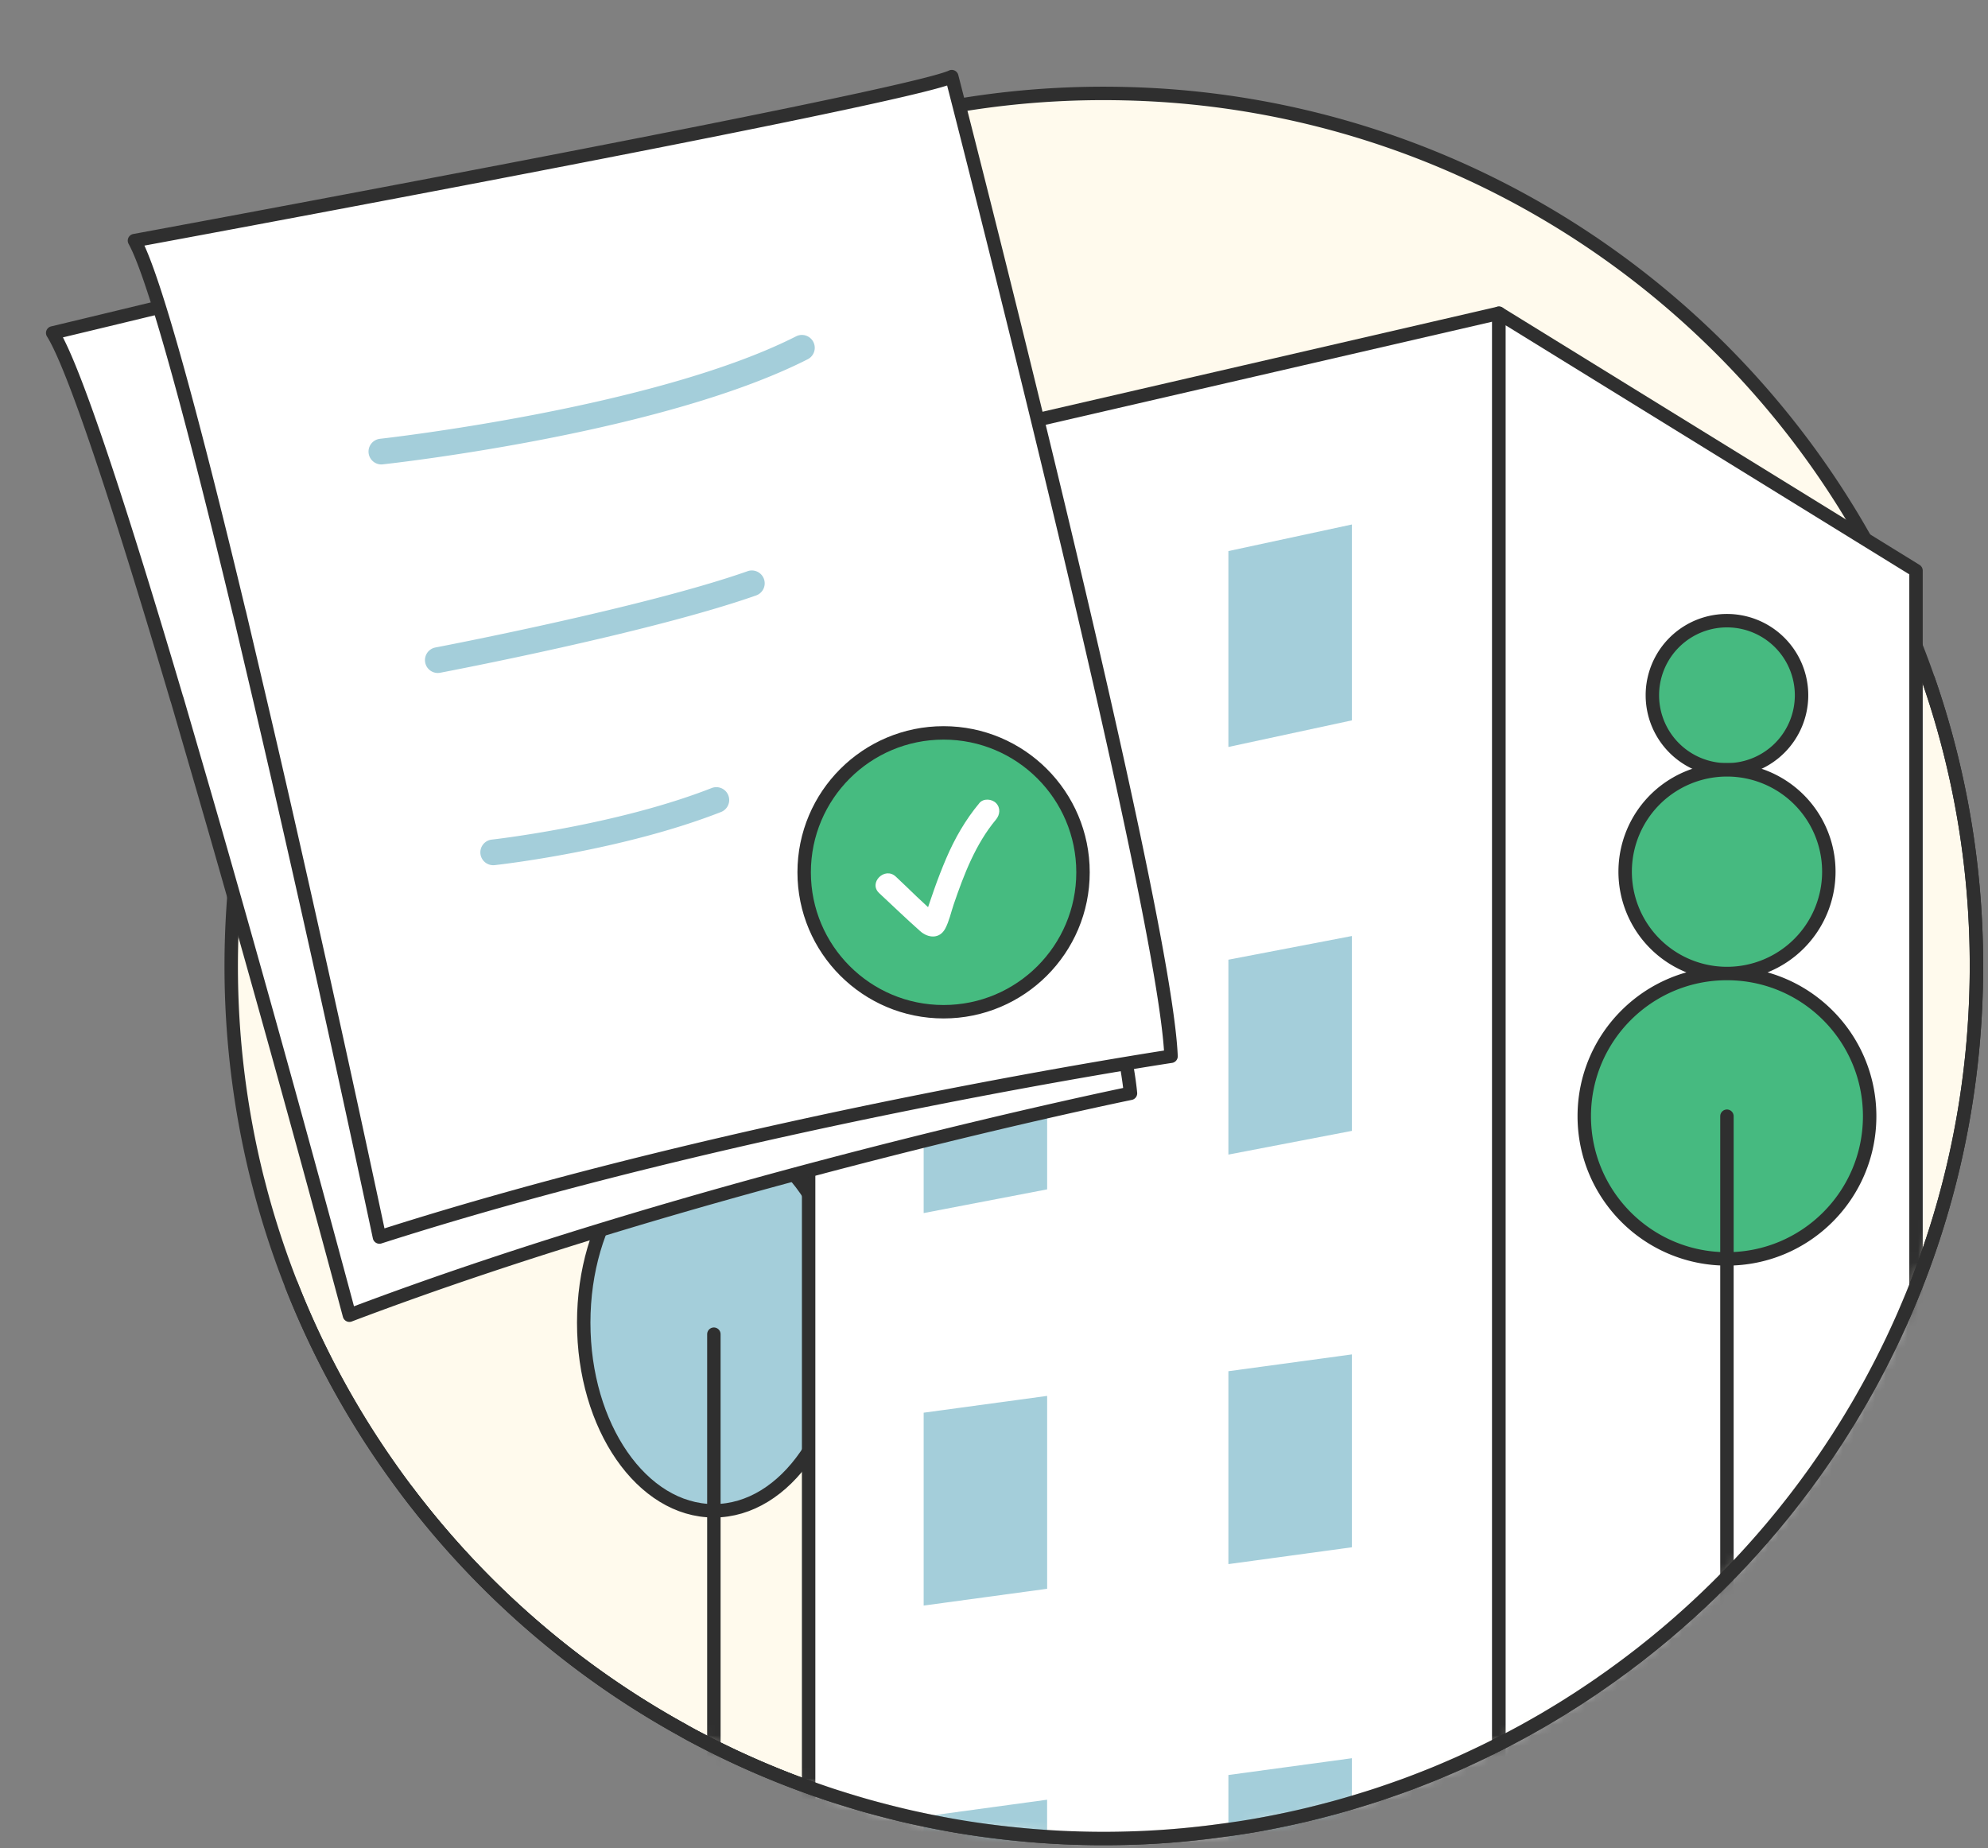 <svg width="185" height="172" viewBox="0 0 185 172" fill="none" xmlns="http://www.w3.org/2000/svg"><rect x="0" y="0" width="185" height="172" fill="#808080" stroke="none"/><path d="M183.925 89.885c0 24.66-10.983 46.756-28.336 61.647a81 81 0 0 1-5.898 4.605 80.3 80.3 0 0 1-11.803 6.959 78 78 0 0 1-7.526 3.167q-.61.22-1.22.428-1.94.666-3.922 1.235a77 77 0 0 1-4.62 1.184 73 73 0 0 1-6.821 1.22h-.007a78 78 0 0 1-7.155.669 81.6 81.6 0 0 1-12.668-.378 80.3 80.3 0 0 1-15.1-3.102 81 81 0 0 1-14.637-6.13c-.225-.124-.443-.24-.661-.371a81.3 81.3 0 0 1-27.34-24.551 80.7 80.7 0 0 1-11.964-25.626l-.327-1.257a81.5 81.5 0 0 1-2.404-19.7c0-6.79.835-13.4 2.404-19.706.11-.42.218-.842.327-1.256a80.7 80.7 0 0 1 11.796-25.387 81.5 81.5 0 0 1 27.508-24.784c.218-.13.436-.247.66-.37a80 80 0 0 1 14.637-6.123q.731-.227 1.475-.443a81 81 0 0 1 11.92-2.456 82 82 0 0 1 12.522-.639 80.8 80.8 0 0 1 31.822 7.344 81 81 0 0 1 13.104 7.576c20.716 14.716 34.234 38.904 34.234 66.245" fill="#FFFAED" stroke="#2F2F2F" stroke-width="1.25" stroke-miterlimit="10" stroke-linecap="round" stroke-linejoin="round"/><mask id="a" style="mask-type:luminance" maskUnits="userSpaceOnUse" x="0" y="0" width="184" height="172"><path d="M183.935 89.885c0 24.66-10.983 46.756-28.336 61.647a81 81 0 0 1-5.898 4.605 80.3 80.3 0 0 1-11.803 6.959 78 78 0 0 1-7.526 3.167q-.61.22-1.22.428c-1.293.443-2.6.858-3.922 1.235a77 77 0 0 1-4.62 1.184 73 73 0 0 1-6.821 1.22h-.007a77 77 0 0 1-7.155.669 81.6 81.6 0 0 1-12.667-.378 80.3 80.3 0 0 1-15.102-3.102 81 81 0 0 1-14.636-6.13c-.225-.124-.443-.24-.661-.371a81.3 81.3 0 0 1-27.34-24.551 80.7 80.7 0 0 1-11.964-25.626l-.327-1.257C22.361 103.286 3.95 93.007.95 86.914c-5.335-10.828 15.146-63.696 16.714-70.001q.164-.635.327-1.257c2.456-9.21 7.439-3.298 12.749-10.91 7.118-10.228 20.979 3.91 31.947-2.14.218-.131.436-.247.661-.37 4.62-2.5 8.915 5.477 14.03 3.907.486-.152.98-.297 1.474-.443a81 81 0 0 1 11.92-2.455 82 82 0 0 1 12.522-.639 80.8 80.8 0 0 1 31.822 7.344c4.62 2.12 22.712 3.963 26.816 6.876 20.716 14.716 22.003 45.718 22.003 73.059" fill="#fff"/></mask><g mask="url(#a)"><path d="M153.803 153.026a81 81 0 0 1-4.106 3.111 80.3 80.3 0 0 1-11.803 6.959 78 78 0 0 1-8.746 3.595q-1.94.666-3.922 1.235a77 77 0 0 1-4.62 1.184 73 73 0 0 1-6.821 1.22h-.007a78 78 0 0 1-7.155.669 81.6 81.6 0 0 1-12.667-.378 80.3 80.3 0 0 1-15.102-3.102 81 81 0 0 1-14.636-6.13c-.225-.124-.443-.24-.661-.371a81.3 81.3 0 0 1-25.654-22.232" stroke="#2F2F2F" stroke-width="1.25" stroke-miterlimit="10" stroke-linecap="round" stroke-linejoin="round"/></g><mask id="b" style="mask-type:luminance" maskUnits="userSpaceOnUse" x="0" y="0" width="184" height="172"><path d="M183.935 89.885c0 24.66-10.983 46.756-28.336 61.647a81 81 0 0 1-5.898 4.605 80.3 80.3 0 0 1-11.803 6.959 78 78 0 0 1-7.526 3.167q-.61.22-1.22.428c-1.293.443-2.6.858-3.922 1.235a77 77 0 0 1-4.62 1.184 73 73 0 0 1-6.821 1.22h-.007a78 78 0 0 1-7.155.669 81.6 81.6 0 0 1-12.667-.378 80.3 80.3 0 0 1-15.102-3.102 81 81 0 0 1-14.636-6.13c-.225-.124-.443-.24-.661-.371a81.3 81.3 0 0 1-27.34-24.551 80.7 80.7 0 0 1-11.964-25.626l-.327-1.257C22.361 103.286 3.95 93.007.95 86.914c-5.335-10.828 15.146-63.696 16.714-70.001q.164-.635.327-1.257c2.456-9.21 7.439-3.298 12.749-10.91 7.118-10.228 20.979 3.91 31.947-2.14.218-.131.436-.247.661-.37 4.62-2.5 8.915 5.477 14.03 3.907.486-.152.98-.297 1.474-.443a81 81 0 0 1 11.92-2.455 82 82 0 0 1 12.522-.639 80.8 80.8 0 0 1 31.822 7.344c4.62 2.12 22.712 3.963 26.816 6.876 20.716 14.716 22.003 45.718 22.003 73.059" fill="#fff"/></mask><g mask="url(#b)"><path d="M66.427 140.595c6.687 0 12.108-7.838 12.108-17.506s-5.42-17.505-12.108-17.505c-6.686 0-12.107 7.838-12.107 17.505 0 9.668 5.42 17.506 12.107 17.506" fill="#A4CEDA" stroke="#2F2F2F" stroke-width="1.25" stroke-miterlimit="10" stroke-linecap="round" stroke-linejoin="round"/><path d="M66.432 124.16v41.855" stroke="#2F2F2F" stroke-width="1.25" stroke-miterlimit="10" stroke-linecap="round" stroke-linejoin="round"/><path d="M101.321 112.114a6.942 6.942 0 1 0 0-13.884 6.942 6.942 0 0 0 0 13.884m.003 18.954c5.234 0 9.478-4.243 9.478-9.477s-4.244-9.477-9.478-9.477a9.477 9.477 0 0 0-9.477 9.477 9.477 9.477 0 0 0 9.477 9.477m-.003 26.557c7.334 0 13.279-5.945 13.279-13.278s-5.945-13.279-13.279-13.279-13.278 5.945-13.278 13.279 5.945 13.278 13.278 13.278" fill="#A3CDD9" stroke="#2F2F2F" stroke-width="1.25" stroke-miterlimit="10" stroke-linecap="round" stroke-linejoin="round"/><path d="M101.319 144.347v25.876" stroke="#2F2F2F" stroke-width="1.25" stroke-miterlimit="10" stroke-linecap="round" stroke-linejoin="round"/><path d="M114.307 181.728a70 70 0 0 1-6.487-.606h-.007a67 67 0 0 1-6.185-1.106 70 70 0 0 1-4.189-1.074 71 71 0 0 1-3.556-1.12 71 71 0 0 1-7.93-3.26 73 73 0 0 1-10.704-6.31V43.985l11.883-2.746 24.258-5.599 4.597-1.06 23.5-5.428v149.421a73 73 0 0 1-13.693 2.813" fill="#fff"/><path d="M114.307 181.728a70 70 0 0 1-6.487-.606h-.007a67 67 0 0 1-6.185-1.106 70 70 0 0 1-4.189-1.074 71 71 0 0 1-3.556-1.12 71 71 0 0 1-7.93-3.26 73 73 0 0 1-10.704-6.31V43.985l11.883-2.746 24.258-5.599 4.597-1.06 23.5-5.428v149.421a73 73 0 0 1-13.693 2.813" stroke="#2F2F2F" stroke-width="1.25" stroke-miterlimit="10" stroke-linecap="round" stroke-linejoin="round"/><path d="M139.487 29.152v149.421a73.5 73.5 0 0 0 13.272-5.559c.204-.112.401-.217.599-.336a73.7 73.7 0 0 0 24.791-22.262c.053-8.385.099-16.42.152-16.618V53.101z" fill="#fff" stroke="#2F2F2F" stroke-width="1.25" stroke-miterlimit="10" stroke-linecap="round" stroke-linejoin="round"/><path d="M97.446 92.55v18.132l-11.491 2.207V94.754zm0-37.632v18.23l-11.491 2.474V57.394zm0 74.985v17.949l-11.491 1.563v-17.949zm28.358-81.094v18.228l-11.491 2.476v-18.23zm0 38.297v18.133l-11.491 2.207V89.31zm0 38.936v17.948l-11.491 1.567v-17.952zM85.955 169.05v5.512a71 71 0 0 0 6.823 2.872q.554.2 1.107.389 1.758.604 3.557 1.119v-11.46zm28.358 12.678v-16.545l11.487-1.561v17.764z" fill="#A4CEDA"/><path d="M160.708 71.641a6.94 6.94 0 0 0 6.941-6.94 6.94 6.94 0 1 0-13.882 0 6.94 6.94 0 0 0 6.941 6.94" fill="#46BA80" stroke="#2F2F2F" stroke-width="1.25" stroke-miterlimit="10" stroke-linecap="round" stroke-linejoin="round"/><path d="M160.711 90.596a9.477 9.477 0 0 0 9.477-9.478 9.477 9.477 0 1 0-18.954 0 9.477 9.477 0 0 0 9.477 9.478m-.003 26.557c7.334 0 13.279-5.945 13.279-13.279s-5.945-13.278-13.279-13.278-13.279 5.945-13.279 13.278 5.946 13.279 13.279 13.279" fill="#46BA80" stroke="#2F2F2F" stroke-width="1.25" stroke-miterlimit="10" stroke-linecap="round" stroke-linejoin="round"/><path d="M160.706 103.875v78.64" stroke="#2F2F2F" stroke-width="1.25" stroke-miterlimit="10" stroke-linecap="round" stroke-linejoin="round"/></g><path d="M80.06 11.768s23.808 75.687 25.14 89.976c0 0-39.61 8.107-72.684 20.649 0 0-1.516-5.683-3.854-14.226a2803 2803 0 0 0-6.544-23.508 1730 1730 0 0 0-4.04-14.067l-1.61-5.535-.008.003C11.63 48.733 7.048 34.412 4.904 30.982c0 0 70.948-16.963 75.157-19.214" fill="#fff" stroke="#2F2F2F" stroke-width="1.25" stroke-miterlimit="10" stroke-linecap="round" stroke-linejoin="round"/><path d="M88.57 7.13s19.821 76.828 20.405 91.166c0 0-39.98 6.027-73.664 16.823 0 0-1.217-5.753-3.105-14.407a2801 2801 0 0 0-5.308-23.818c-1.064-4.702-2.182-9.52-3.299-14.259l-1.32-5.611-.006.002c-3.97-16.557-7.798-31.098-9.76-34.635 0 0 71.737-13.233 76.057-15.26" fill="#fff" stroke="#2F2F2F" stroke-width="1.25" stroke-miterlimit="10" stroke-linecap="round" stroke-linejoin="round"/><path d="M35.4 43.218a1.197 1.197 0 0 1-.05-2.382c.254-.028 25.568-2.853 38.733-9.536a1.195 1.195 0 1 1 1.082 2.132c-13.555 6.882-38.5 9.666-39.554 9.782a1 1 0 0 1-.21.004m5.254 19.407a1.197 1.197 0 0 1-.143-2.368c.193-.037 19.414-3.709 29.037-7.094a1.196 1.196 0 1 1 .794 2.256c-9.793 3.445-28.59 7.036-29.385 7.188q-.154.028-.303.018m5.173 17.889a1.195 1.195 0 0 1-.052-2.382c.115-.013 11.549-1.301 20.484-4.809a1.197 1.197 0 0 1 .875 2.227c-9.238 3.626-20.616 4.907-21.097 4.96q-.106.01-.21.004" fill="#A4CEDA"/><path d="M87.808 94.152c7.166 0 12.975-5.809 12.975-12.974 0-7.166-5.81-12.974-12.975-12.974s-12.974 5.808-12.974 12.974c0 7.165 5.809 12.974 12.974 12.974" fill="#46BB80" stroke="#2F2F2F" stroke-width="1.25" stroke-miterlimit="10" stroke-linecap="round" stroke-linejoin="round"/><path d="M81.817 83.116c1.271 1.18 2.52 2.39 3.817 3.54.739.657 1.806.743 2.33-.243.364-.684.537-1.52.787-2.253.95-2.777 2.03-5.608 3.932-7.89.377-.45.443-1.097 0-1.54-.387-.387-1.162-.454-1.54 0-1.299 1.557-2.296 3.297-3.092 5.157q-.599 1.406-1.107 2.847-.239.677-.467 1.356l-.255.763-.113.338-.057.17q-.072.2.036-.063l.481-.28-.12.032h.58l-.14-.047.48.28c-1.404-1.14-2.685-2.477-4.011-3.708-1.027-.953-2.572.585-1.541 1.541" fill="#fff"/><path d="M179.459 63.259a81.1 81.1 0 0 1 4.467 26.626c0 24.66-10.983 46.756-28.336 61.647a81 81 0 0 1-5.898 4.605 80 80 0 0 1-11.804 6.959 78 78 0 0 1-7.525 3.167q-.61.22-1.22.428-1.94.666-3.922 1.235a77 77 0 0 1-4.62 1.184 74 74 0 0 1-6.821 1.22h-.007a78 78 0 0 1-7.155.668 81.6 81.6 0 0 1-12.668-.377 80.4 80.4 0 0 1-15.1-3.102 81 81 0 0 1-14.637-6.13c-.225-.124-.443-.24-.661-.371a81.3 81.3 0 0 1-27.34-24.551 81 81 0 0 1-9.096-16.898" stroke="#2F2F2F" stroke-width="1.25" stroke-miterlimit="10" stroke-linecap="round" stroke-linejoin="round"/></svg>